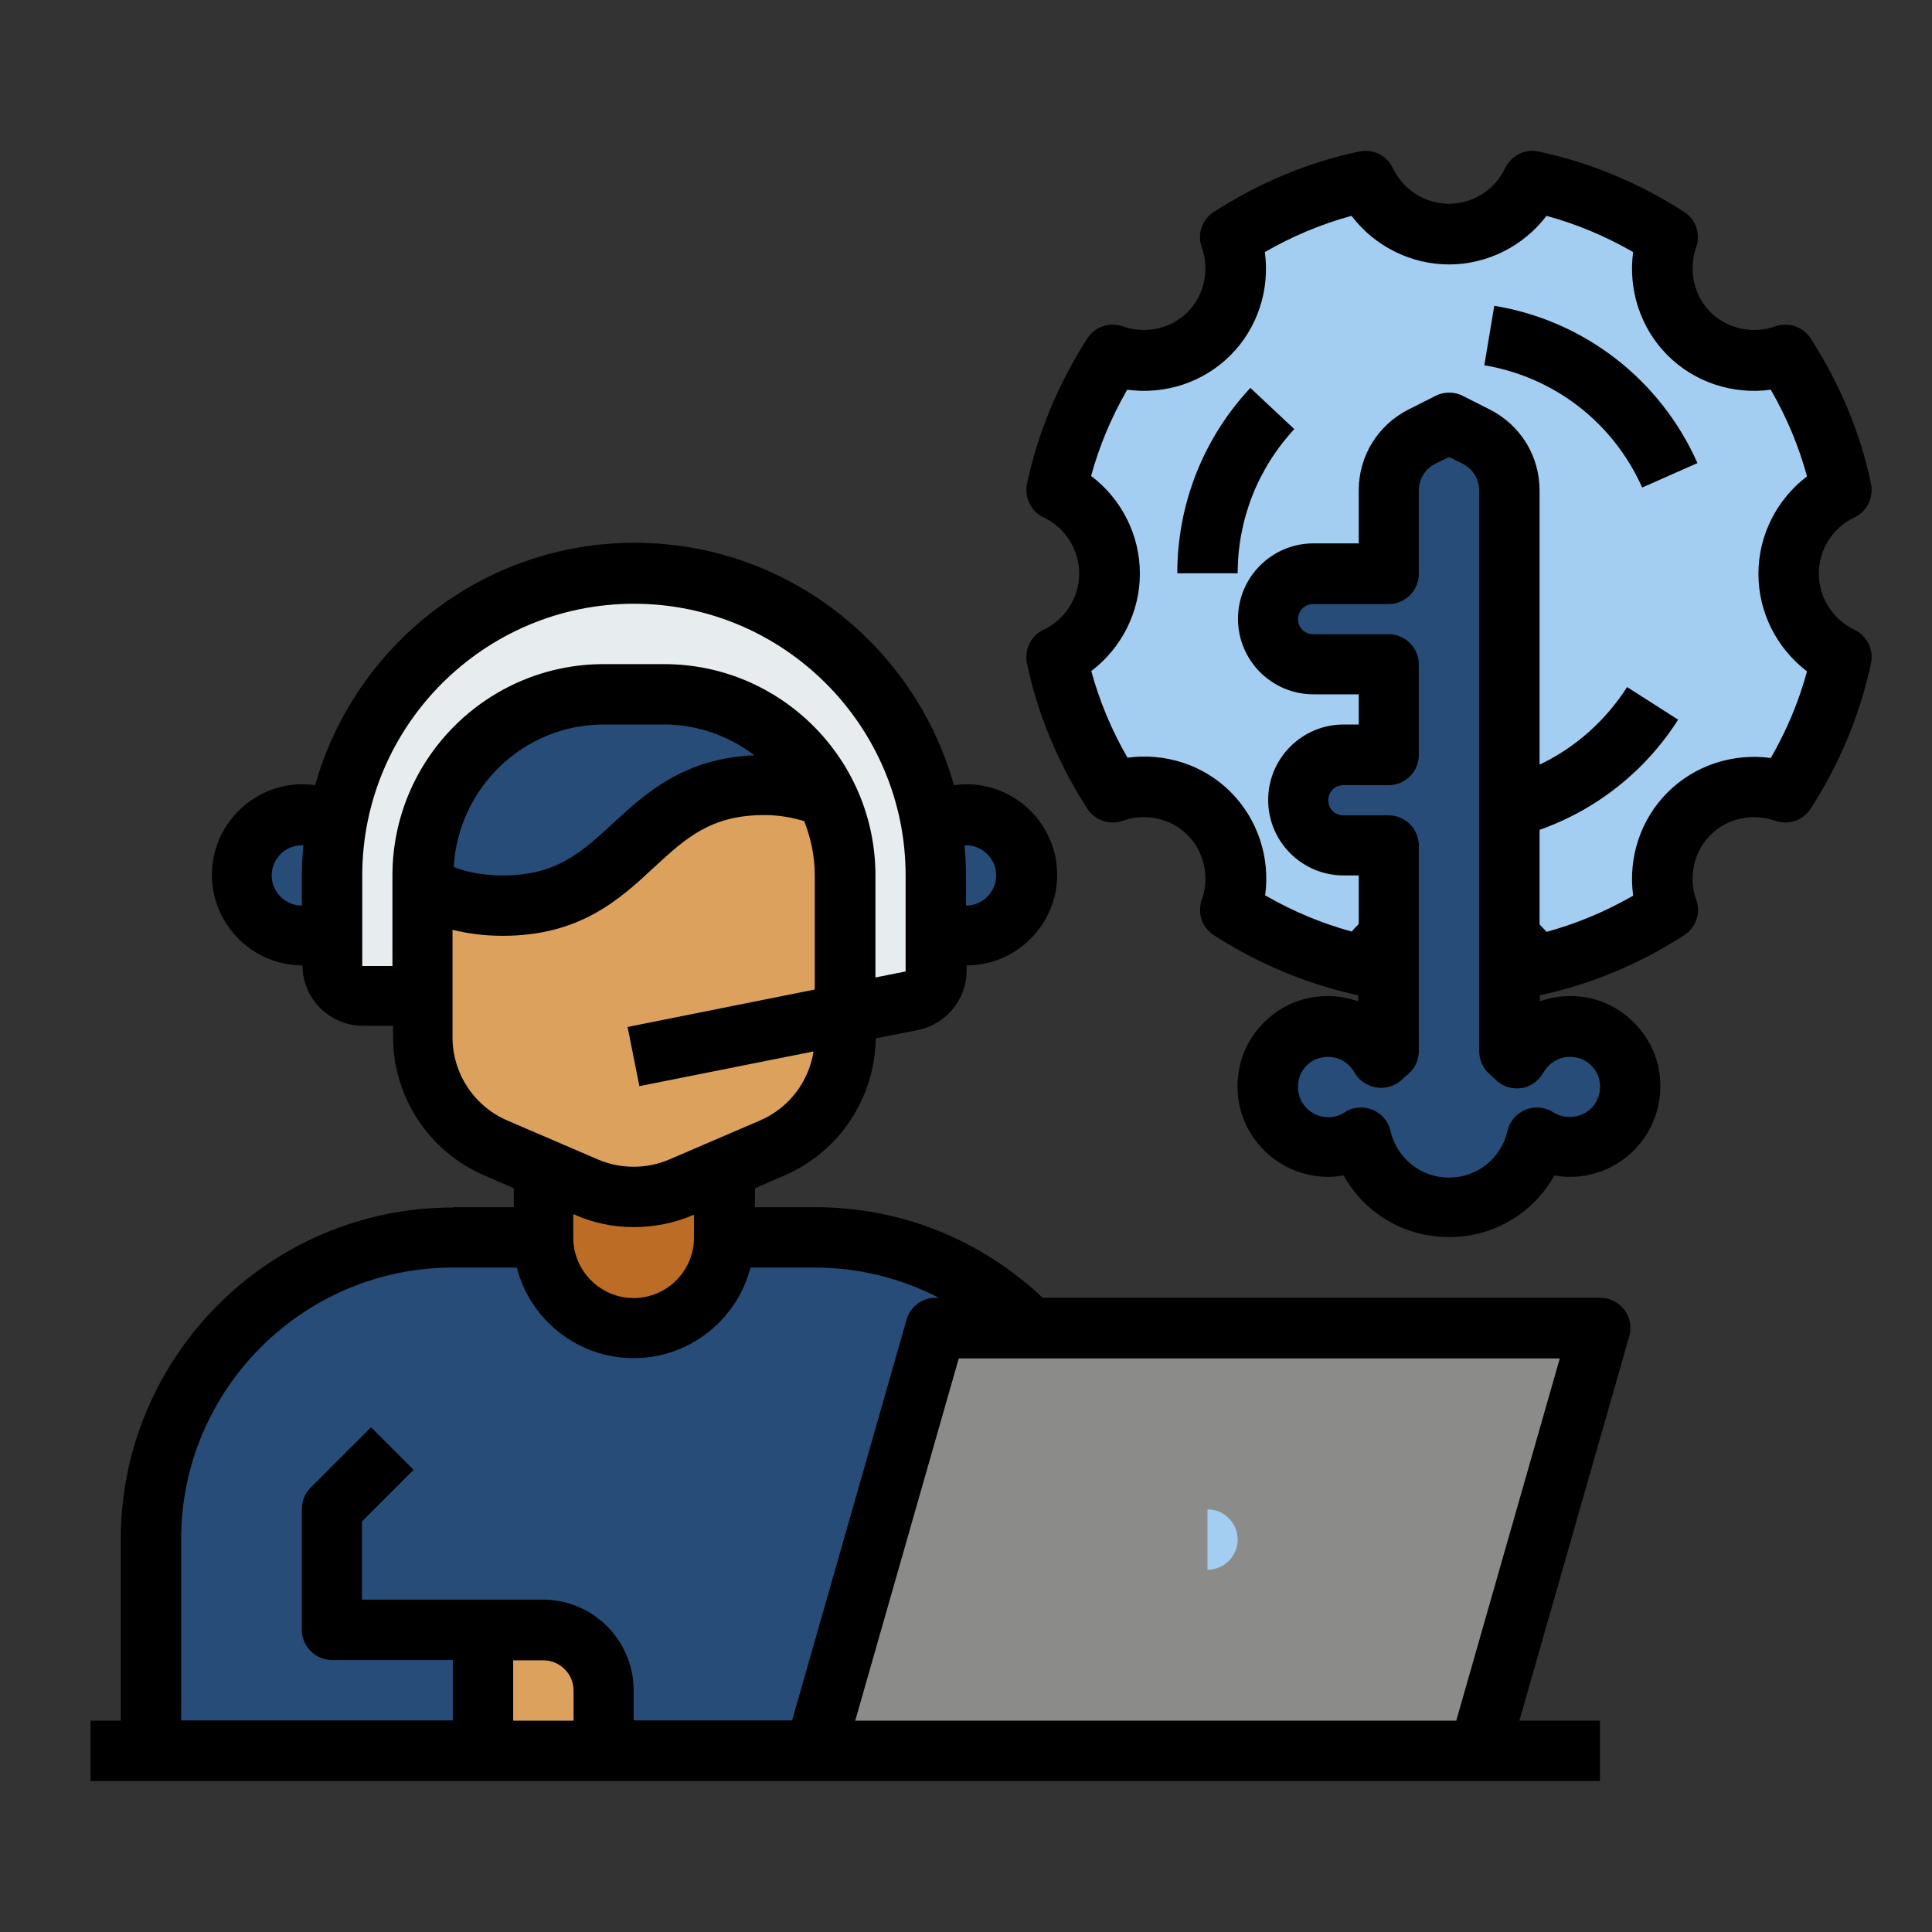 <svg xmlns="http://www.w3.org/2000/svg" data-name="Layer 1" id="Layer_1" viewBox="0 0 64 64"><rect x="0" y="0" width="64" height="64" fill="#333333" stroke="none"/><defs><style>      .cls-1 {        fill: #e7ecef;      }      .cls-2 {        fill: #8b8c89;      }      .cls-3 {        fill: #bc6c25;      }      .cls-4 {        fill: #a3cef1;      }      .cls-5 {        fill: #dda15e;      }      .cls-6 {        fill: #274c77;      }    </style></defs><path class="cls-4" d="M46,31v-3h-1.5c-.83,0-1.5-.67-1.5-1.5s.67-1.5,1.5-1.5h1.5v-3h-2.5c-.83,0-1.5-.67-1.5-1.5s.67-1.5,1.5-1.5h2.5v-2.76c0-.76,.43-1.45,1.11-1.79l.89-.45,.89,.45c.68,.34,1.11,1.03,1.11,1.79v14.76c.32,.28,.58,.62,.76,1,1.62-.34,3.13-.99,4.48-1.86-.38-1.08-.15-2.33,.71-3.19s2.11-1.09,3.19-.71c.87-1.35,1.52-2.86,1.86-4.48-1.03-.49-1.75-1.54-1.75-2.76s.72-2.27,1.75-2.76c-.34-1.62-.99-3.13-1.86-4.48-1.08,.38-2.33,.15-3.19-.71s-1.09-2.11-.71-3.19c-1.35-.87-2.86-1.52-4.48-1.86-.49,1.03-1.54,1.75-2.76,1.75s-2.27-.72-2.76-1.75c-1.62,.34-3.13,.99-4.48,1.86,.38,1.08,.15,2.33-.71,3.19s-2.11,1.09-3.19,.71c-.87,1.35-1.52,2.86-1.86,4.48,1.03,.49,1.75,1.54,1.75,2.76s-.72,2.27-1.75,2.76c.34,1.62,.99,3.13,1.86,4.48,1.08-.38,2.33-.15,3.19,.71s1.09,2.11,.71,3.19c1.35,.87,2.86,1.52,4.48,1.86,.18-.38,.44-.72,.76-1Z"></path><path class="cls-5" d="M25.58,38.04l-3,1.29c-1.01,.43-2.15,.43-3.15,0l-3-1.29c-1.47-.63-2.42-2.08-2.42-3.68v-5.36c0-3.31,2.69-6,6-6h2c3.31,0,6,2.69,6,6v5.36c0,1.6-.95,3.05-2.42,3.68Z"></path><path class="cls-6" d="M34.14,44c-1.82-1.85-4.35-3-7.14-3h-3c0,1.66-1.34,3-3,3s-3-1.34-3-3h-3c-5.52,0-10,4.48-10,10v7H27l4-14h3.14Z"></path><path class="cls-5" d="M16,54h2c1.1,0,2,.9,2,2v2h-4v-4h0Z"></path><path class="cls-6" d="M11,30.73c-.29,.17-.64,.27-1,.27-1.1,0-2-.9-2-2s.9-2,2-2c.42,0,.81,.13,1.14,.36"></path><path class="cls-6" d="M31,30.73c.29,.17,.64,.27,1,.27,1.1,0,2-.9,2-2s-.9-2-2-2c-.42,0-.81,.13-1.14,.36"></path><path class="cls-3" d="M18,38.71l1.42,.61c1.01,.44,2.15,.44,3.16,0l1.42-.61v2.29c0,1.66-1.34,3-3,3s-3-1.34-3-3v-2.29Z"></path><polyline class="cls-2" points="27 58 31 44 53 44 49 58"></polyline><path class="cls-6" d="M27.4,26.38h-.01c-.57-.23-1.23-.38-2.06-.38-4.33,0-4.33,4-8.67,4-1.13,0-1.97-.27-2.66-.67v-.33c0-3.31,2.69-6,6-6h2c2.37,0,4.42,1.38,5.39,3.38h.01Z"></path><path class="cls-1" d="M28,33.6v-4.6c0-3.31-2.69-6-6-6h-2c-3.31,0-6,2.69-6,6v4h-2c-.55,0-1-.45-1-1v-3c0-5.52,4.48-10,10-10,2.76,0,5.26,1.12,7.07,2.93s2.93,4.31,2.93,7.07v3.18c0,.48-.34,.89-.8,.98l-2.2,.44Z"></path><path class="cls-4" d="M40,50c.55,0,1,.45,1,1s-.45,1-1,1v-2Z"></path><path class="cls-6" d="M42,20.5h0c0-.83,.67-1.5,1.5-1.5h2.5s0-2.76,0-2.76c0-.76,.43-1.45,1.11-1.79l.89-.45,.89,.45c.68,.34,1.11,1.03,1.11,1.79v18.57c.09,.08,.18,.15,.26,.24,.41-.75,1.28-1.21,2.23-.98,.73,.17,1.32,.78,1.47,1.51,.27,1.29-.71,2.43-1.96,2.43-.4,0-.77-.12-1.08-.32-.31,1.33-1.49,2.32-2.92,2.32s-2.61-.99-2.92-2.32c-.31,.2-.68,.32-1.08,.32-1.24,0-2.22-1.14-1.96-2.43,.15-.73,.74-1.34,1.47-1.51,.96-.23,1.82,.24,2.23,.98,.08-.09,.17-.16,.26-.24v-6.8s-1.5,0-1.5,0c-.83,0-1.5-.67-1.5-1.5h0c0-.83,.67-1.5,1.5-1.5h1.5s0-3,0-3h-2.5c-.83,0-1.5-.67-1.5-1.5Z"></path><path d="M15,40c-6.07,0-11,4.93-11,11v6h-1v2H53v-2h-2.67l3.64-12.73c.09-.3,.03-.63-.16-.88-.19-.25-.49-.4-.8-.4h-18.47c-2.05-1.93-4.7-3-7.53-3h-2v-.63l.97-.42c1.82-.78,3-2.56,3.03-4.54l1.4-.28c.93-.19,1.61-1.01,1.61-1.96v-.18c1.65,0,3-1.35,3-3s-1.35-3-3-3c-.14,0-.28,.01-.42,.03-1.3-4.63-5.55-8.03-10.58-8.03s-9.28,3.41-10.58,8.03c-.14-.02-.28-.03-.42-.03-1.65,0-3,1.35-3,3s1.35,3,3,3c0,1.1,.9,2,2,2h1v.36c0,2,1.19,3.81,3.03,4.6l.97,.42v.63h-2Zm17-12c.55,0,1,.45,1,1s-.45,1-1,1v-1c0-.33-.02-.66-.05-.99,.02,0,.03,0,.05,0Zm-22,1v1c-.55,0-1-.45-1-1s.45-1,1-1c.02,0,.03,0,.05,0-.03,.33-.05,.66-.05,.99Zm9,28h-2v-2h1c.55,0,1,.45,1,1v1Zm32.67-12l-3.43,12H28.33l3.43-12h19.92ZM13,29v3h-1v-3c0-4.96,4.04-9,9-9s9,4.04,9,9v3.18l-1,.2v-3.38c0-3.86-3.14-7-7-7h-2c-3.86,0-7,3.14-7,7Zm11.99-3.98c-2.33,.1-3.57,1.23-4.67,2.24-1.05,.97-1.88,1.74-3.66,1.74-.61,0-1.14-.09-1.63-.28,.15-2.62,2.31-4.72,4.97-4.72h2c1.13,0,2.16,.39,2.99,1.02Zm-8.18,12.1c-1.1-.47-1.82-1.56-1.82-2.76v-3.56c.52,.13,1.07,.2,1.66,.2,2.56,0,3.87-1.2,5.02-2.27,1.05-.97,1.88-1.73,3.65-1.73,.49,0,.91,.08,1.32,.2,.22,.56,.35,1.16,.35,1.8v3.78l-6.2,1.24,.39,1.96,5.77-1.15c-.16,1.01-.82,1.88-1.78,2.29h0s-3,1.29-3,1.29c-.75,.32-1.61,.32-2.36,0l-3-1.29Zm6.18,3.11v.77c0,1.1-.9,2-2,2s-2-.9-2-2v-.77h.03c.62,.28,1.3,.42,1.97,.42s1.34-.13,1.97-.4h.03Zm-5.87,1.76c.44,1.72,2.01,3,3.87,3s3.43-1.28,3.87-3h2.13c1.46,0,2.85,.35,4.11,1h-.11c-.45,0-.84,.3-.96,.73l-3.79,13.27h-5.25v-1c0-1.65-1.35-3-3-3h-6v-2.59l1.71-1.71-1.41-1.41-2,2c-.19,.19-.29,.44-.29,.71v4c0,.55,.45,1,1,1h4v2H6v-6c0-4.96,4.04-9,9-9h2.13Z"></path><path d="M42.88,14.22l-1.46-1.37c-1.56,1.67-2.42,3.85-2.42,6.14h2c0-1.78,.67-3.48,1.88-4.78Z"></path><path d="M54.4,16.15l1.83-.81c-1.23-2.77-3.75-4.72-6.73-5.21l-.33,1.97c2.32,.39,4.27,1.9,5.23,4.05Z"></path><path d="M34.57,20.86c-.42,.2-.64,.66-.55,1.11,.35,1.69,1.03,3.31,2,4.82,.25,.39,.74,.55,1.17,.4,.75-.27,1.6-.08,2.15,.47,.55,.55,.74,1.4,.47,2.15-.15,.44,.01,.92,.4,1.17,1.5,.96,3.11,1.63,4.78,1.99v.2c-.54-.19-1.12-.23-1.72-.09-1.1,.26-1.99,1.18-2.21,2.28-.19,.9,.03,1.82,.61,2.52,.68,.84,1.79,1.25,2.84,1.06,.69,1.24,2,2.04,3.49,2.04s2.8-.8,3.49-2.04c1.06,.19,2.16-.22,2.84-1.06,.57-.7,.79-1.62,.61-2.52-.23-1.1-1.12-2.02-2.21-2.28-.59-.14-1.18-.1-1.72,.09v-.2c1.67-.36,3.28-1.02,4.78-1.99,.39-.25,.56-.74,.4-1.17-.27-.75-.08-1.6,.47-2.15,.55-.55,1.39-.74,2.15-.47,.44,.15,.92-.01,1.17-.4,.97-1.51,1.64-3.13,2-4.82,.09-.45-.13-.91-.55-1.11-.72-.34-1.18-1.07-1.18-1.86s.46-1.52,1.18-1.86c.42-.2,.64-.66,.55-1.11-.35-1.69-1.03-3.31-2-4.82-.25-.39-.74-.55-1.17-.4-.75,.27-1.6,.08-2.15-.47-.55-.55-.74-1.4-.47-2.15,.15-.44-.01-.92-.4-1.17-1.51-.97-3.13-1.64-4.82-2-.45-.1-.91,.13-1.11,.55-.34,.72-1.07,1.18-1.86,1.18s-1.52-.46-1.86-1.18c-.2-.42-.66-.65-1.11-.55-1.69,.35-3.31,1.03-4.82,2-.39,.25-.56,.74-.4,1.17,.27,.75,.08,1.6-.47,2.15-.55,.55-1.39,.74-2.15,.47-.44-.15-.92,.01-1.17,.4-.97,1.51-1.64,3.13-2,4.82-.09,.45,.13,.91,.55,1.11,.72,.34,1.18,1.07,1.18,1.86s-.46,1.52-1.18,1.86Zm16.56,14.67c.17-.31,.57-.62,1.13-.49,.35,.08,.65,.39,.72,.74,.09,.42-.09,.72-.2,.86-.31,.38-.89,.48-1.32,.21-.27-.18-.62-.21-.92-.09-.3,.12-.53,.38-.6,.7-.21,.91-1.01,1.55-1.94,1.55s-1.73-.64-1.94-1.55c-.07-.32-.3-.58-.6-.7-.12-.05-.25-.07-.38-.07-.19,0-.38,.05-.54,.16-.43,.28-1,.18-1.32-.21-.11-.14-.29-.43-.2-.86,.07-.35,.37-.66,.72-.74,.56-.13,.96,.18,1.13,.49,.16,.28,.45,.46,.77,.5,.32,.04,.65-.09,.87-.33,.02-.03,.05-.05,.08-.07l.09-.08c.21-.19,.32-.46,.32-.74v-6.8c0-.55-.45-1-1-1h-1.5c-.28,0-.5-.22-.5-.5s.22-.5,.5-.5h1.5c.55,0,1-.45,1-1v-3c0-.55-.45-1-1-1h-2.5c-.28,0-.5-.22-.5-.5s.22-.5,.5-.5h2.5c.55,0,1-.45,1-1v-2.76c0-.38,.21-.72,.55-.89l.45-.22,.45,.22c.34,.17,.55,.51,.55,.89v18.57c0,.28,.12,.55,.32,.74l.09,.08s.06,.05,.08,.07c.21,.25,.54,.37,.86,.34,.33-.03,.61-.23,.77-.51Zm-14.99-19.75c.27-.99,.67-1.95,1.2-2.87,1.25,.17,2.52-.24,3.42-1.14,.9-.9,1.31-2.17,1.14-3.42,.92-.53,1.88-.93,2.87-1.2,.76,1,1.96,1.61,3.23,1.61s2.47-.61,3.23-1.61c.99,.27,1.95,.67,2.87,1.2-.17,1.24,.24,2.52,1.14,3.42,.9,.9,2.17,1.31,3.42,1.14,.53,.92,.93,1.88,1.2,2.87-1,.76-1.61,1.95-1.61,3.23s.61,2.47,1.61,3.23c-.27,.99-.67,1.95-1.2,2.87-1.25-.17-2.52,.24-3.42,1.14-.9,.9-1.31,2.17-1.14,3.42-.92,.53-1.88,.93-2.87,1.2-.07-.09-.16-.16-.23-.25v-3.13c1.89-.67,3.5-1.94,4.59-3.65l-1.69-1.08c-.72,1.12-1.72,2.01-2.9,2.57v-9.09c0-1.14-.64-2.17-1.66-2.68l-.89-.45c-.28-.14-.61-.14-.89,0l-.89,.45c-1.02,.51-1.66,1.54-1.66,2.68v1.76h-1.5c-1.38,0-2.5,1.12-2.5,2.5s1.12,2.5,2.5,2.5h1.5v1h-.5c-1.38,0-2.5,1.12-2.5,2.5s1.12,2.5,2.5,2.5h.5v1.61c-.08,.08-.16,.16-.23,.25-.99-.27-1.95-.67-2.87-1.2,.17-1.24-.24-2.52-1.14-3.42-.89-.9-2.17-1.31-3.42-1.14-.53-.92-.93-1.88-1.2-2.87,1-.76,1.61-1.95,1.61-3.23s-.61-2.47-1.61-3.23Z"></path></svg>